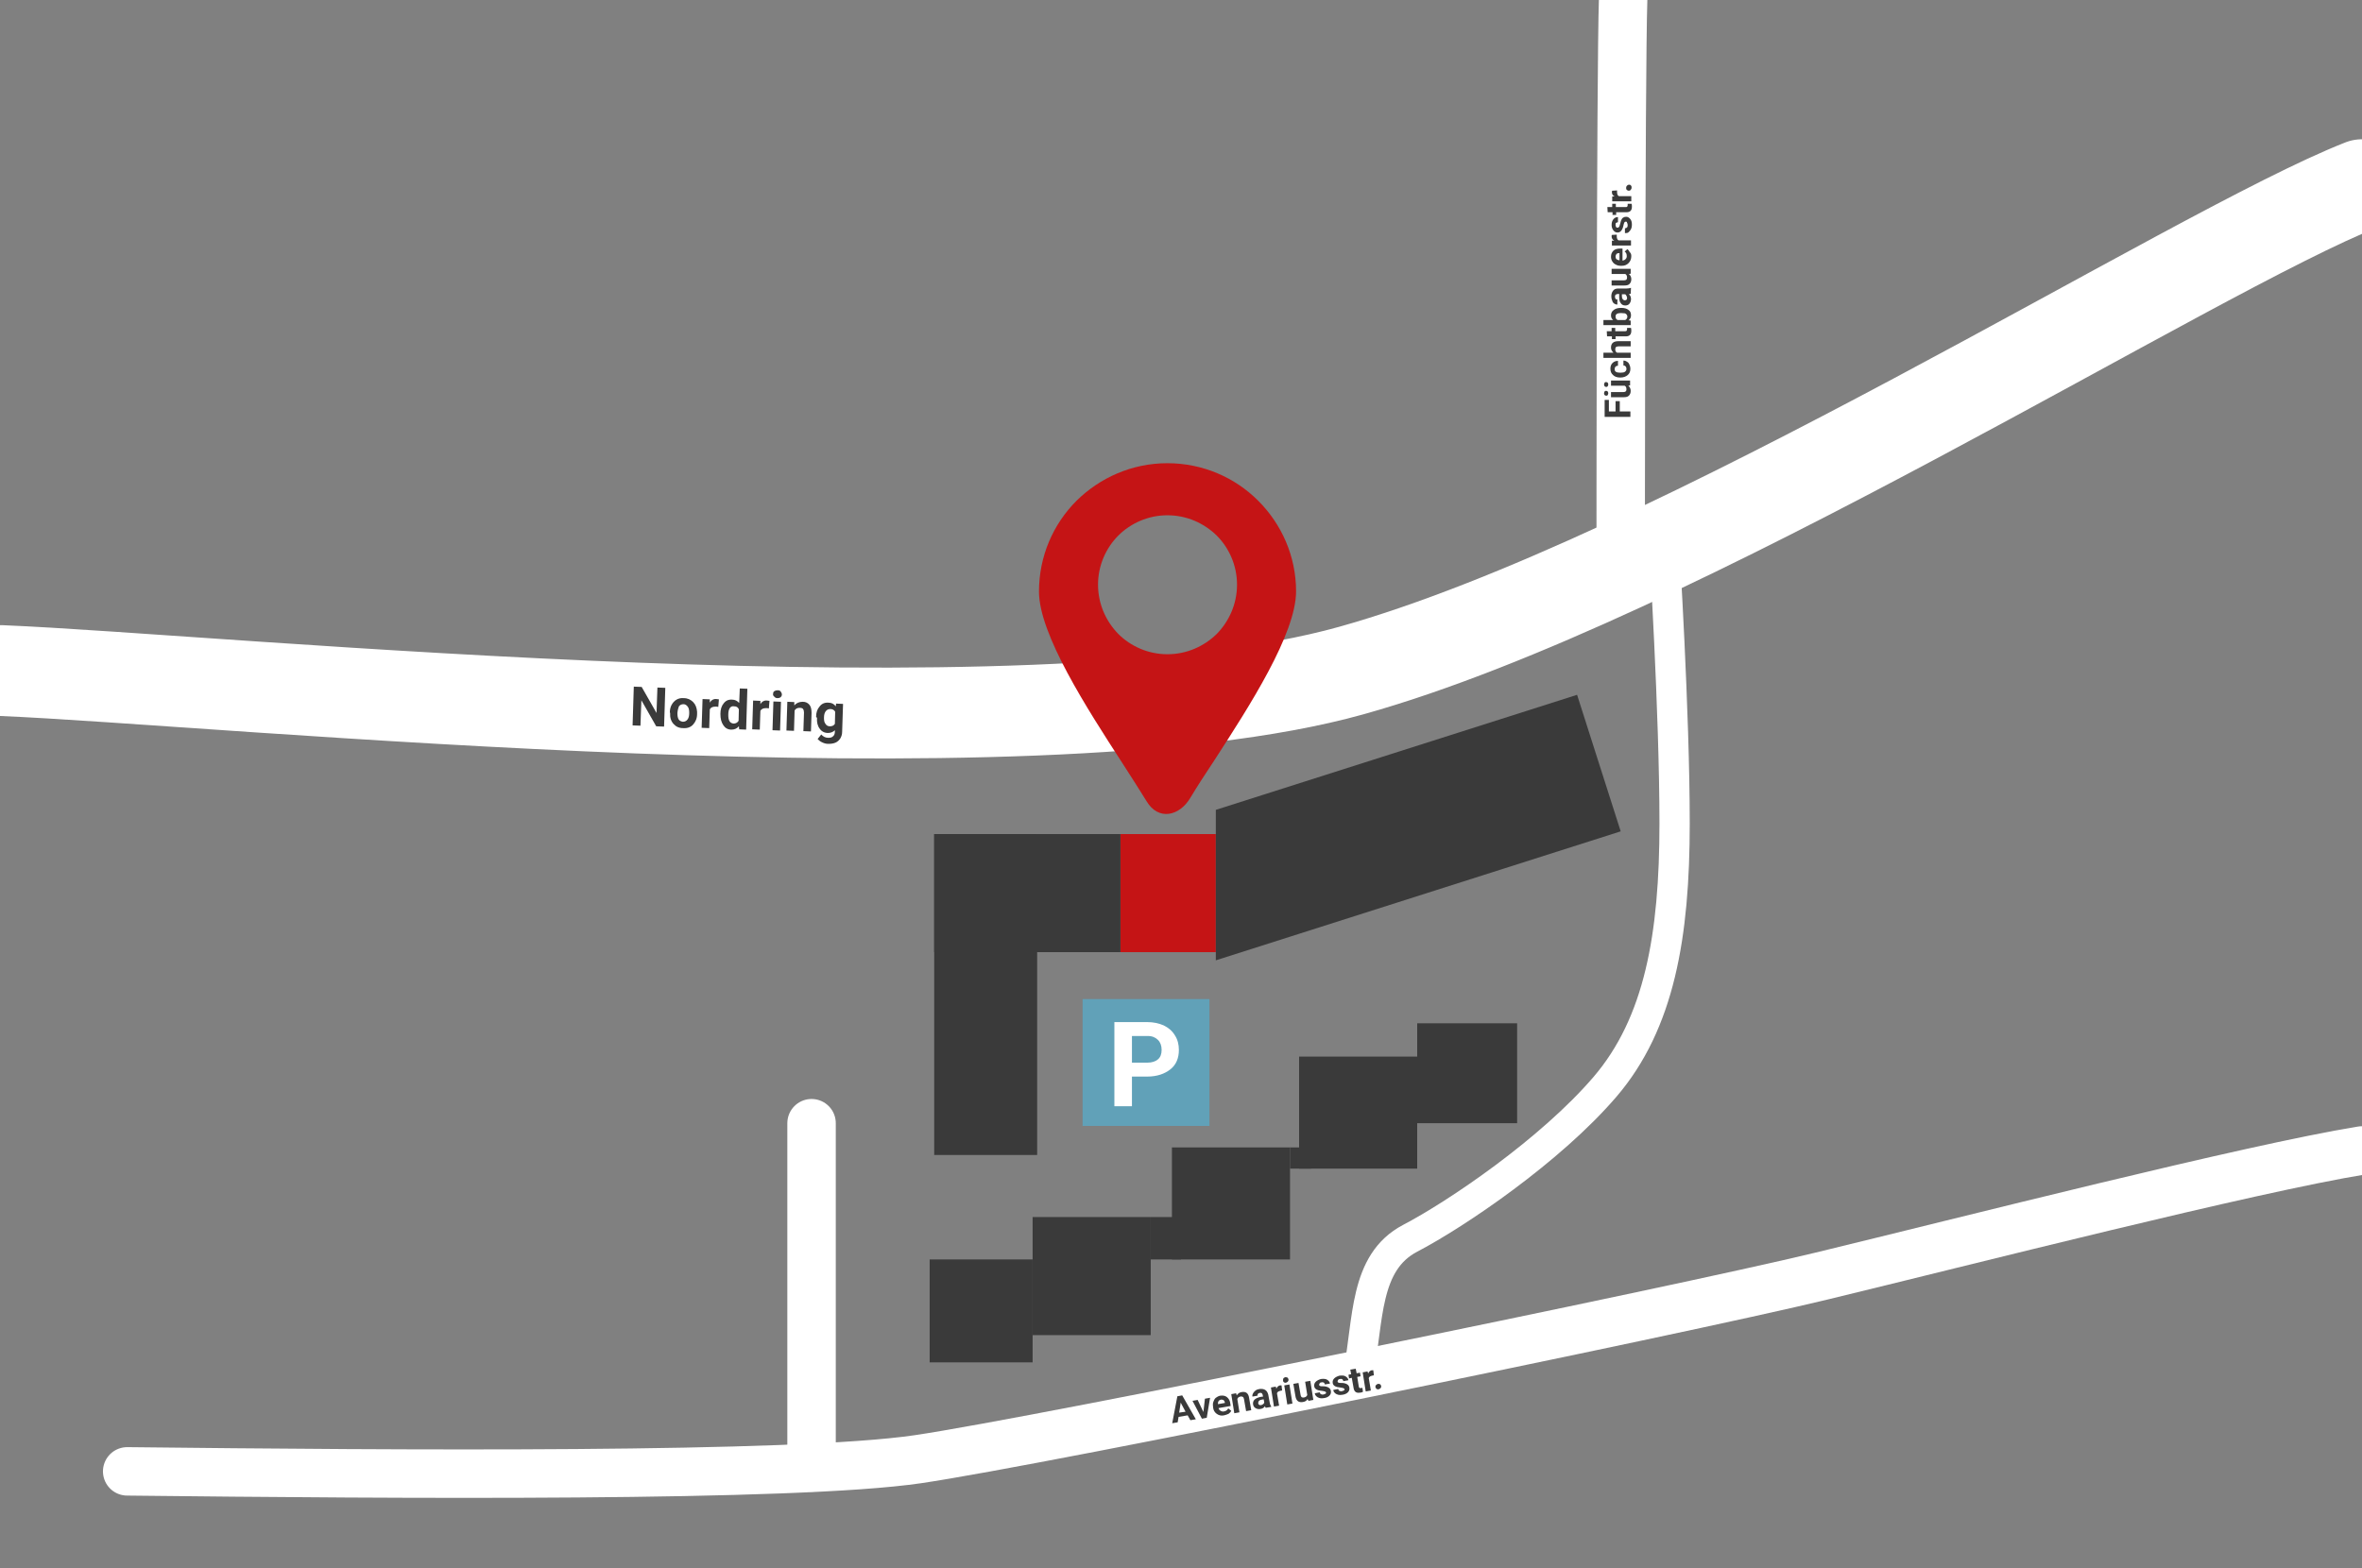 <?xml version="1.0" encoding="UTF-8"?> <svg xmlns="http://www.w3.org/2000/svg" xmlns:xlink="http://www.w3.org/1999/xlink" version="1.1" id="Ebene_2" x="0px" y="0px" viewBox="0 0 780 518" style="enable-background:new 0 0 780 518;" xml:space="preserve"><rect x="0" y="0" width="780" height="518" fill="#808080" stroke="none"/> <style type="text/css"> .st0{fill:none;stroke:#FFFFFF;stroke-width:30;stroke-linecap:round;stroke-miterlimit:10;} .st1{fill:#3A3A3A;} .st2{fill:#C51415;} .st3{fill:none;stroke:#FFFFFF;stroke-width:16;stroke-linecap:round;stroke-miterlimit:10;} .st4{fill:none;stroke:#FFFFFF;stroke-width:10;stroke-linecap:round;stroke-miterlimit:10;} .st5{fill:#61A1B8;} .st6{fill:#FFFFFF;} .st7{fill-rule:evenodd;clip-rule:evenodd;fill:#C51415;} </style> <path class="st0" d="M0.5,221.5c73,3,338.4,30,445.7,0S724.7,82.7,780,61"></path> <rect x="308.5" y="275.5" class="st1" width="34" height="106"></rect> <rect x="307" y="416" class="st1" width="34" height="34"></rect> <rect x="341" y="402" class="st1" width="39" height="39"></rect> <rect x="387" y="379" class="st1" width="39" height="37"></rect> <rect x="429" y="349" class="st1" width="39" height="37"></rect> <rect x="468" y="338" class="st1" width="33" height="33"></rect> <rect x="370" y="275.5" class="st2" width="31.5" height="39"></rect> <rect x="308.5" y="275.5" class="st1" width="61.5" height="39"></rect> <polygon class="st1" points="401.5,317.2 535.2,274.6 520.8,229.5 401.5,267.5 401.5,275.5 401.5,314.5 "></polygon> <rect x="380" y="402" class="st1" width="10" height="14"></rect> <rect x="426" y="379" class="st1" width="7" height="7"></rect> <path class="st3" d="M42,486c89,1,220,2,261-4s251-49,298.5-60.5C649,410,743,386,780,380"></path> <line class="st3" x1="268" y1="371" x2="268" y2="484.7"></line> <path class="st4" d="M448.5,454.1c3.5-18.1,1.9-37.1,17.2-45.1s46.3-29,64.3-50s23-50,23-87s-3.5-92.3-3.5-92.3"></path> <g> <path class="st1" d="M219.3,240l-2.6-0.1l-4.9-8.6l-0.3,8.4l-2.6-0.1l0.4-12.8l2.6,0.1l4.9,8.6l0.3-8.4l2.6,0.1L219.3,240z"></path> <path class="st1" d="M221.2,235.3c0-0.9,0.2-1.8,0.6-2.5c0.4-0.7,0.9-1.3,1.6-1.7c0.7-0.4,1.5-0.6,2.4-0.5c1.3,0,2.3,0.5,3.1,1.3 c0.8,0.8,1.2,1.9,1.3,3.2l0,0.7c0,1.5-0.5,2.6-1.3,3.5c-0.8,0.9-1.9,1.3-3.3,1.2c-1.4,0-2.4-0.5-3.2-1.4c-0.8-0.9-1.2-2.1-1.1-3.6 L221.2,235.3z M223.7,235.5c0,0.9,0.1,1.6,0.4,2.1c0.3,0.5,0.8,0.7,1.4,0.8c0.6,0,1.1-0.2,1.5-0.7c0.4-0.5,0.6-1.2,0.6-2.2 c0-0.9-0.1-1.6-0.5-2.1s-0.8-0.8-1.4-0.8c-0.6,0-1.1,0.2-1.5,0.7C224,233.8,223.8,234.5,223.7,235.5z"></path> <path class="st1" d="M237.2,233.5c-0.3-0.1-0.6-0.1-0.9-0.1c-1,0-1.6,0.3-1.9,0.9l-0.2,6.2l-2.5-0.1l0.3-9.5l2.4,0.1l0,1.1 c0.5-0.9,1.3-1.3,2.2-1.2c0.3,0,0.5,0.1,0.8,0.1L237.2,233.5z"></path> <path class="st1" d="M237.9,235.8c0-1.5,0.4-2.7,1.1-3.5c0.7-0.9,1.6-1.3,2.8-1.2c0.9,0,1.7,0.4,2.3,1.1l0.2-4.8l2.5,0.1l-0.4,13.5 l-2.3-0.1l-0.1-1c-0.7,0.8-1.5,1.1-2.5,1.1c-1.1,0-2-0.5-2.6-1.4C238.2,238.6,237.9,237.4,237.9,235.8z M240.5,236.1 c0,0.9,0.1,1.6,0.4,2.1c0.3,0.5,0.7,0.7,1.3,0.8c0.8,0,1.3-0.3,1.7-0.9l0.1-3.8c-0.3-0.7-0.8-1-1.6-1 C241.2,233.1,240.5,234.1,240.5,236.1z"></path> <path class="st1" d="M253.9,234c-0.3-0.1-0.6-0.1-0.9-0.1c-1,0-1.6,0.3-1.9,0.9l-0.2,6.2l-2.5-0.1l0.3-9.5l2.4,0.1l0,1.1 c0.5-0.9,1.3-1.3,2.2-1.2c0.3,0,0.5,0.1,0.8,0.1L253.9,234z"></path> <path class="st1" d="M257.6,241.3l-2.5-0.1l0.3-9.5l2.5,0.1L257.6,241.3z M255.3,229.2c0-0.4,0.1-0.7,0.4-0.9 c0.3-0.2,0.6-0.3,1.1-0.3c0.4,0,0.8,0.1,1,0.4c0.2,0.3,0.4,0.6,0.4,1c0,0.4-0.2,0.7-0.4,0.9c-0.3,0.2-0.6,0.3-1,0.3 c-0.4,0-0.8-0.1-1-0.4C255.4,229.9,255.2,229.6,255.3,229.2z"></path> <path class="st1" d="M262.3,231.9l0,1.1c0.7-0.8,1.6-1.2,2.8-1.2c1,0,1.7,0.4,2.2,1c0.5,0.6,0.7,1.5,0.7,2.7l-0.2,6.1l-2.5-0.1 l0.2-6.1c0-0.5-0.1-0.9-0.3-1.2s-0.6-0.4-1.2-0.4c-0.7,0-1.3,0.3-1.6,0.9l-0.2,6.7l-2.5-0.1l0.3-9.5L262.3,231.9z"></path> <path class="st1" d="M269.5,236.8c0-1.5,0.4-2.6,1.2-3.5c0.7-0.9,1.7-1.3,2.9-1.2c1,0,1.8,0.4,2.4,1.2l0.1-0.9l2.3,0.1l-0.3,9.2 c0,0.8-0.2,1.5-0.6,2.2c-0.4,0.6-0.9,1.1-1.6,1.4c-0.7,0.3-1.5,0.4-2.4,0.4c-0.7,0-1.4-0.2-2-0.5c-0.7-0.3-1.1-0.7-1.5-1.1l1.2-1.5 c0.6,0.7,1.4,1.1,2.3,1.1c0.7,0,1.2-0.1,1.6-0.5c0.4-0.3,0.6-0.9,0.6-1.5l0-0.5c-0.6,0.6-1.4,0.9-2.3,0.9c-1.1,0-2.1-0.5-2.7-1.4 c-0.7-0.9-1-2.1-0.9-3.6L269.5,236.8z M272.1,237.1c0,0.9,0.1,1.5,0.5,2c0.3,0.5,0.8,0.8,1.4,0.8c0.8,0,1.3-0.2,1.7-0.8l0.1-4 c-0.3-0.6-0.9-0.9-1.6-0.9c-0.6,0-1.1,0.2-1.5,0.7C272.3,235.4,272.1,236.1,272.1,237.1z"></path> </g> <path class="st3" d="M535.2,186.6c0,0,0-162.4,0.8-186.6"></path> <g> <path class="st1" d="M534.9,132.5l0,3.4l3.5,0l0,1.8l-8.5,0l0-5.6l1.4,0l0,3.8l2.2,0l0-3.4L534.9,132.5z"></path> <path class="st1" d="M530.4,129.1c0.2,0,0.4,0.1,0.5,0.2c0.1,0.2,0.2,0.3,0.2,0.6c0,0.2-0.1,0.4-0.2,0.6s-0.3,0.2-0.5,0.2 s-0.4-0.1-0.5-0.2c-0.1-0.1-0.2-0.3-0.2-0.6s0.1-0.4,0.2-0.6C530,129.1,530.2,129.1,530.4,129.1z M530.4,127.8 c-0.2,0-0.4-0.1-0.5-0.2c-0.1-0.2-0.2-0.4-0.2-0.6c0-0.2,0.1-0.4,0.2-0.6c0.1-0.2,0.3-0.2,0.5-0.2c0.2,0,0.4,0.1,0.5,0.2 c0.1,0.1,0.2,0.3,0.2,0.6c0,0.2-0.1,0.4-0.2,0.6C530.7,127.8,530.6,127.8,530.4,127.8z M537.7,127.4c0.5,0.4,0.8,1,0.8,1.7 c0,0.7-0.2,1.2-0.6,1.6c-0.4,0.4-1,0.5-1.7,0.5l-4.2,0l0-1.7l4.1,0c0.7,0,1-0.3,1-0.9c0-0.6-0.2-1-0.6-1.2l-4.5,0l0-1.7l6.3,0 l0,1.6L537.7,127.4z"></path> <path class="st1" d="M537.1,121.8c0-0.3-0.1-0.6-0.3-0.8s-0.4-0.3-0.7-0.3l0-1.6c0.4,0,0.8,0.1,1.2,0.4c0.4,0.2,0.6,0.5,0.8,1 c0.2,0.4,0.3,0.8,0.3,1.3c0,0.9-0.3,1.6-0.9,2.1c-0.6,0.5-1.4,0.8-2.4,0.8l-0.1,0c-1,0-1.8-0.3-2.3-0.8c-0.6-0.5-0.9-1.2-0.9-2.1 c0-0.8,0.2-1.4,0.7-1.9c0.5-0.5,1.1-0.7,1.8-0.7l0,1.6c-0.3,0-0.6,0.1-0.8,0.3c-0.2,0.2-0.3,0.5-0.3,0.8c0,0.4,0.1,0.7,0.4,0.9 c0.3,0.2,0.8,0.3,1.4,0.3l0.2,0c0.7,0,1.1-0.1,1.4-0.3C537,122.5,537.1,122.2,537.1,121.8z"></path> <path class="st1" d="M532.8,116.5c-0.5-0.5-0.8-1-0.8-1.7c0-1.4,0.8-2.1,2.4-2.1l4.1,0l0,1.7l-4,0c-0.4,0-0.6,0.1-0.8,0.2 s-0.3,0.4-0.3,0.8c0,0.5,0.2,0.9,0.6,1.1l4.5,0l0,1.7l-9,0l0-1.7L532.8,116.5z"></path> <path class="st1" d="M530.6,109.4l1.6,0l0-1.1l1.2,0l0,1.1l3.2,0c0.2,0,0.4,0,0.5-0.1s0.2-0.3,0.2-0.5c0-0.2,0-0.4,0-0.5l1.3,0 c0.1,0.3,0.1,0.7,0.1,1c0,1.2-0.6,1.8-1.8,1.8l-3.4,0l0,0.9l-1.2,0l0-0.9l-1.6,0L530.6,109.4z"></path> <path class="st1" d="M535.4,101.7c1,0,1.8,0.2,2.4,0.7c0.6,0.4,0.8,1,0.8,1.8c0,0.7-0.3,1.2-0.8,1.6l0.7,0.1l0,1.5l-9,0l0-1.7 l3.2,0c-0.5-0.4-0.7-0.9-0.7-1.5c0-0.8,0.3-1.4,0.9-1.8C533.5,101.9,534.3,101.7,535.4,101.7L535.4,101.7z M535.3,103.4 c-0.6,0-1.1,0.1-1.4,0.3c-0.3,0.2-0.4,0.5-0.4,0.9c0,0.5,0.2,0.9,0.7,1.1l2.5,0c0.4-0.2,0.7-0.6,0.7-1.1c0-0.5-0.3-0.9-0.8-1.1 C536.2,103.5,535.8,103.4,535.3,103.4z"></path> <path class="st1" d="M538.5,97c-0.2,0.1-0.3,0.1-0.6,0.2c0.5,0.4,0.7,0.9,0.7,1.6c0,0.6-0.2,1.1-0.5,1.5s-0.8,0.6-1.4,0.6 c-0.7,0-1.2-0.3-1.5-0.8c-0.4-0.5-0.5-1.2-0.5-2.2l0-0.8l-0.4,0c-0.3,0-0.5,0.1-0.7,0.2c-0.2,0.1-0.3,0.4-0.3,0.7 c0,0.3,0.1,0.5,0.2,0.7c0.1,0.2,0.3,0.2,0.6,0.2l0,1.7c-0.4,0-0.7-0.1-1-0.3c-0.3-0.2-0.6-0.5-0.7-1c-0.2-0.4-0.3-0.9-0.3-1.4 c0-0.8,0.2-1.4,0.6-1.9c0.4-0.5,0.9-0.7,1.7-0.7l2.7,0c0.6,0,1.1-0.1,1.4-0.2l0.1,0L538.5,97z M537.3,98.4c0-0.2-0.1-0.5-0.2-0.7 s-0.3-0.4-0.4-0.5l-1.1,0l0,0.6c0,0.8,0.3,1.3,0.9,1.4l0.1,0c0.2,0,0.4-0.1,0.5-0.2C537.3,98.9,537.3,98.7,537.3,98.4z"></path> <path class="st1" d="M537.9,90.5c0.5,0.4,0.8,1,0.8,1.7c0,0.7-0.2,1.2-0.6,1.6c-0.4,0.4-1,0.5-1.7,0.5l-4.2,0l0-1.7l4.1,0 c0.7,0,1-0.3,1-0.9c0-0.6-0.2-1-0.6-1.2l-4.5,0l0-1.7l6.3,0l0,1.6L537.9,90.5z"></path> <path class="st1" d="M538.7,84.6c0,0.9-0.3,1.7-0.9,2.3c-0.6,0.6-1.3,0.9-2.3,0.9l-0.2,0c-0.6,0-1.2-0.1-1.7-0.4 c-0.5-0.2-0.9-0.6-1.2-1.1c-0.3-0.5-0.4-1-0.4-1.5c0-0.9,0.3-1.5,0.8-2c0.5-0.5,1.3-0.7,2.3-0.7l0.7,0l0,4c0.4-0.1,0.7-0.2,1-0.5 c0.3-0.3,0.4-0.6,0.4-1c0-0.7-0.2-1.2-0.7-1.5l0.9-0.8c0.4,0.3,0.6,0.6,0.8,1C538.6,83.6,538.7,84.1,538.7,84.6z M533.5,84.8 c0,0.3,0.1,0.6,0.3,0.8c0.2,0.2,0.6,0.3,1,0.4l0-2.4l-0.1,0c-0.4,0-0.7,0.1-0.9,0.3C533.6,84.2,533.5,84.4,533.5,84.8z"></path> <path class="st1" d="M533.9,77.5c0,0.2,0,0.4,0,0.6c0,0.6,0.2,1.1,0.6,1.3l4.1,0l0,1.7l-6.3,0l0-1.6l0.8,0 c-0.6-0.3-0.9-0.8-0.9-1.4c0-0.2,0-0.4,0.1-0.5L533.9,77.5z"></path> <path class="st1" d="M536.9,73.2c-0.2,0-0.4,0.1-0.5,0.3s-0.2,0.5-0.3,1c-0.3,1.5-1,2.3-1.9,2.3c-0.6,0-1-0.2-1.4-0.7 c-0.4-0.5-0.6-1.1-0.6-1.8c0-0.8,0.2-1.4,0.6-1.9c0.4-0.5,0.9-0.7,1.5-0.7l0,1.7c-0.2,0-0.4,0.1-0.6,0.2s-0.2,0.4-0.2,0.7 c0,0.3,0.1,0.5,0.2,0.7c0.1,0.2,0.3,0.2,0.5,0.2c0.2,0,0.3-0.1,0.5-0.3c0.1-0.2,0.2-0.5,0.3-0.9c0.1-0.4,0.2-0.8,0.3-1.1 c0.3-0.9,0.9-1.3,1.7-1.3c0.6,0,1,0.3,1.4,0.8c0.4,0.5,0.5,1.1,0.5,1.9c0,0.5-0.1,1-0.3,1.4c-0.2,0.4-0.5,0.7-0.8,1 S537,77,536.6,77l0-1.6c0.3,0,0.5-0.1,0.7-0.3c0.2-0.2,0.2-0.5,0.2-0.8c0-0.3-0.1-0.6-0.2-0.7C537.3,73.3,537.1,73.2,536.9,73.2z"></path> <path class="st1" d="M530.8,68.4l1.6,0l0-1.1l1.2,0l0,1.1l3.2,0c0.2,0,0.4,0,0.5-0.1c0.1-0.1,0.2-0.3,0.2-0.5c0-0.2,0-0.4,0-0.5 l1.3,0c0.1,0.3,0.1,0.7,0.1,1c0,1.2-0.6,1.8-1.8,1.8l-3.4,0l0,0.9l-1.2,0l0-0.9l-1.6,0L530.8,68.4z"></path> <path class="st1" d="M534,62.9c0,0.2,0,0.4,0,0.6c0,0.6,0.2,1.1,0.6,1.3l4.1,0l0,1.7l-6.3,0l0-1.6l0.8,0c-0.6-0.3-0.9-0.8-0.9-1.4 c0-0.2,0-0.4,0.1-0.5L534,62.9z"></path> <path class="st1" d="M537.9,63c-0.3,0-0.5-0.1-0.7-0.3S537,62.3,537,62c0-0.3,0.1-0.5,0.3-0.7s0.4-0.3,0.7-0.3 c0.3,0,0.5,0.1,0.6,0.3c0.2,0.2,0.2,0.4,0.2,0.7c0,0.3-0.1,0.5-0.3,0.7C538.4,62.9,538.1,63,537.9,63z"></path> </g> <g> <path class="st1" d="M392.2,467.5l-3,0.5l-0.3,1.8l-1.8,0.3l1.7-8.9l1.6-0.3l4.5,7.9l-1.8,0.3L392.2,467.5z M389.4,466.6l2.1-0.3 l-1.6-3L389.4,466.6z"></path> <path class="st1" d="M397.4,466.4l0.5-4.4l1.7-0.3l-1.1,6.6l-1.6,0.3l-3.1-5.9l1.7-0.3L397.4,466.4z"></path> <path class="st1" d="M404.2,467.5c-0.9,0.2-1.7,0-2.4-0.5c-0.7-0.5-1.1-1.2-1.2-2.1l0-0.2c-0.1-0.6-0.1-1.2,0.1-1.7 c0.2-0.5,0.4-1,0.8-1.3c0.4-0.3,0.9-0.6,1.5-0.7c0.9-0.1,1.6,0,2.2,0.5c0.6,0.5,1,1.2,1.1,2.2l0.1,0.7l-4,0.7 c0.1,0.4,0.3,0.7,0.7,0.9c0.3,0.2,0.7,0.3,1.1,0.2c0.6-0.1,1.1-0.4,1.4-1l1,0.8c-0.2,0.4-0.5,0.7-0.9,1 C405.2,467.2,404.7,467.4,404.2,467.5z M403.2,462.3c-0.3,0.1-0.6,0.2-0.8,0.5s-0.2,0.6-0.2,1l2.3-0.4l0-0.1 c-0.1-0.4-0.2-0.6-0.4-0.8C403.8,462.3,403.5,462.3,403.2,462.3z"></path> <path class="st1" d="M408.2,460.2l0.2,0.7c0.4-0.6,0.9-1,1.7-1.1c0.7-0.1,1.2,0,1.6,0.3c0.4,0.3,0.7,0.9,0.8,1.7l0.7,4l-1.7,0.3 l-0.7-4c-0.1-0.4-0.2-0.6-0.4-0.7c-0.2-0.1-0.5-0.2-0.8-0.1c-0.5,0.1-0.8,0.3-1,0.8l0.7,4.4l-1.7,0.3l-1-6.3L408.2,460.2z"></path> <path class="st1" d="M418,465c-0.1-0.1-0.2-0.3-0.3-0.5c-0.3,0.5-0.8,0.8-1.5,0.9c-0.6,0.1-1.1,0-1.6-0.3c-0.5-0.3-0.7-0.7-0.8-1.2 c-0.1-0.7,0.1-1.2,0.5-1.6c0.4-0.4,1.1-0.7,2-0.9l0.8-0.1l-0.1-0.4c0-0.3-0.2-0.5-0.3-0.7c-0.2-0.1-0.4-0.2-0.7-0.1 c-0.3,0-0.5,0.2-0.6,0.3c-0.1,0.2-0.2,0.4-0.1,0.6l-1.7,0.3c-0.1-0.4,0-0.7,0.2-1.1c0.2-0.3,0.4-0.6,0.8-0.9s0.8-0.4,1.3-0.5 c0.8-0.1,1.4,0,1.9,0.3s0.8,0.8,1,1.5l0.5,2.7c0.1,0.6,0.3,1,0.5,1.3l0,0.1L418,465z M416.4,464.1c0.2,0,0.5-0.1,0.7-0.3 c0.2-0.1,0.3-0.3,0.4-0.5l-0.2-1.1l-0.6,0.1c-0.8,0.1-1.2,0.5-1.2,1.1l0,0.1c0,0.2,0.1,0.4,0.3,0.5 C415.9,464.1,416.2,464.2,416.4,464.1z"></path> <path class="st1" d="M423.4,459.3c-0.2,0-0.4,0-0.6,0.1c-0.6,0.1-1,0.4-1.1,0.8l0.7,4.1l-1.7,0.3l-1-6.3l1.6-0.3l0.2,0.7 c0.2-0.6,0.7-1,1.2-1.1c0.2,0,0.4,0,0.5,0L423.4,459.3z"></path> <path class="st1" d="M423.7,456c0-0.3,0-0.5,0.1-0.7c0.1-0.2,0.4-0.3,0.6-0.4c0.3,0,0.5,0,0.7,0.1c0.2,0.1,0.3,0.3,0.4,0.6 c0,0.3,0,0.5-0.2,0.7c-0.1,0.2-0.4,0.3-0.6,0.4s-0.5,0-0.7-0.1C423.9,456.5,423.7,456.3,423.7,456z M426.8,463.6l-1.7,0.3l-1-6.3 l1.7-0.3L426.8,463.6z"></path> <path class="st1" d="M431.8,462.1c-0.3,0.6-0.9,0.9-1.6,1c-0.7,0.1-1.2,0-1.6-0.3c-0.4-0.3-0.7-0.9-0.8-1.6l-0.7-4.1l1.7-0.3l0.7,4 c0.1,0.7,0.5,0.9,1.1,0.8c0.6-0.1,0.9-0.4,1.1-0.8l-0.7-4.4l1.7-0.3l1,6.3l-1.6,0.3L431.8,462.1z"></path> <path class="st1" d="M437.9,460c0-0.2-0.2-0.3-0.4-0.4s-0.6-0.1-1-0.2c-1.5-0.1-2.4-0.6-2.5-1.5c-0.1-0.6,0.1-1.1,0.5-1.5 c0.4-0.4,1-0.7,1.7-0.9c0.8-0.1,1.5-0.1,2,0.2s0.9,0.7,1,1.3l-1.7,0.3c0-0.2-0.1-0.4-0.3-0.6c-0.2-0.1-0.4-0.2-0.8-0.1 c-0.3,0-0.5,0.1-0.6,0.3c-0.1,0.2-0.2,0.3-0.2,0.5c0,0.2,0.1,0.3,0.3,0.4c0.2,0.1,0.5,0.1,0.9,0.1c0.4,0,0.8,0,1.1,0.1 c0.9,0.2,1.5,0.7,1.6,1.5c0.1,0.6-0.1,1.1-0.5,1.5c-0.4,0.4-1,0.7-1.8,0.8c-0.5,0.1-1,0.1-1.4,0s-0.8-0.3-1.1-0.6 c-0.3-0.3-0.5-0.6-0.5-1l1.6-0.3c0.1,0.3,0.2,0.5,0.4,0.6s0.5,0.2,0.9,0.1c0.3-0.1,0.6-0.2,0.7-0.3S437.9,460.2,437.9,460z"></path> <path class="st1" d="M444,458.9c0-0.2-0.2-0.3-0.4-0.4c-0.2-0.1-0.6-0.1-1-0.2c-1.5-0.1-2.4-0.6-2.5-1.5c-0.1-0.6,0.1-1.1,0.5-1.5 c0.4-0.4,1-0.7,1.7-0.9c0.8-0.1,1.5-0.1,2,0.2c0.5,0.3,0.9,0.7,1,1.3l-1.7,0.3c0-0.2-0.1-0.4-0.3-0.6c-0.2-0.1-0.4-0.2-0.8-0.1 c-0.3,0-0.5,0.1-0.6,0.3c-0.1,0.2-0.2,0.3-0.2,0.5c0,0.2,0.1,0.3,0.3,0.4c0.2,0.1,0.5,0.1,0.9,0.1c0.4,0,0.8,0,1.1,0.1 c0.9,0.2,1.5,0.7,1.6,1.5c0.1,0.6-0.1,1.1-0.5,1.5s-1,0.7-1.8,0.8c-0.5,0.1-1,0.1-1.4,0c-0.4-0.1-0.8-0.3-1.1-0.6s-0.5-0.6-0.5-1 l1.6-0.3c0.1,0.3,0.2,0.5,0.4,0.6c0.2,0.1,0.5,0.2,0.9,0.1c0.3-0.1,0.6-0.2,0.7-0.3S444,459.1,444,458.9z"></path> <path class="st1" d="M447.7,452.1l0.3,1.5l1.1-0.2l0.2,1.2l-1.1,0.2l0.5,3.1c0,0.2,0.1,0.4,0.2,0.5c0.1,0.1,0.3,0.1,0.5,0.1 c0.2,0,0.3-0.1,0.5-0.1l0.2,1.3c-0.3,0.2-0.6,0.3-1,0.3c-1.2,0.2-1.9-0.3-2.1-1.5l-0.6-3.4l-0.9,0.2l-0.2-1.2l0.9-0.2l-0.3-1.5 L447.7,452.1z"></path> <path class="st1" d="M453.7,454.3c-0.2,0-0.4,0-0.6,0.1c-0.6,0.1-1,0.4-1.1,0.8l0.7,4.1l-1.7,0.3l-1-6.3l1.6-0.3l0.2,0.7 c0.2-0.6,0.7-1,1.2-1.1c0.2,0,0.4,0,0.5,0L453.7,454.3z"></path> <path class="st1" d="M454.2,458.2c0-0.3,0-0.5,0.2-0.7c0.2-0.2,0.4-0.3,0.6-0.4c0.3,0,0.5,0,0.7,0.1c0.2,0.1,0.3,0.3,0.4,0.6 c0,0.3,0,0.5-0.2,0.7c-0.2,0.2-0.4,0.3-0.6,0.4c-0.3,0-0.5,0-0.7-0.1C454.4,458.6,454.3,458.4,454.2,458.2z"></path> </g> <rect x="357.5" y="330" class="st5" width="41.9" height="41.9"></rect> <g> <path class="st6" d="M373.8,355.6v9.8H368v-27.8h10.8c2.1,0,3.9,0.4,5.5,1.1c1.6,0.8,2.8,1.8,3.7,3.3c0.9,1.4,1.3,3,1.3,4.8 c0,2.7-0.9,4.9-2.8,6.4s-4.4,2.4-7.7,2.4H373.8z M373.8,351h5.1c1.5,0,2.7-0.4,3.5-1.1s1.2-1.7,1.2-3.1c0-1.4-0.4-2.5-1.2-3.3 c-0.8-0.8-1.9-1.3-3.3-1.3h-5.3V351z"></path> </g> <g id="Layer_x0020_1_00000072239402413011844060000008987684196511977881_"> <path class="st7" d="M415.5,165.4c-7.7-7.7-18.3-12.4-30-12.4c-11.7,0-22.3,4.8-30,12.4c-7.7,7.7-12.4,18.3-12.4,30 c0,14.1,15.9,38.7,27.5,56.6c3.1,4.8,5.9,9.2,8,12.6c3.9,6.6,10.9,5,14.5-1.1c2.1-3.5,4.8-7.7,8-12.5 c11.4-17.6,26.9-41.6,26.9-55.7C428,183.7,423.2,173.1,415.5,165.4z M385.5,170.2c6.4,0,12.1,2.6,16.3,6.7 c4.1,4.1,6.7,9.9,6.7,16.2c0,6.4-2.6,12.1-6.7,16.3c-4.2,4.1-9.9,6.7-16.3,6.7c-6.3,0-12.1-2.6-16.2-6.7c-4.1-4.2-6.7-9.9-6.7-16.3 c0-6.3,2.6-12.1,6.7-16.2C373.4,172.8,379.2,170.2,385.5,170.2z"></path> </g> </svg> 